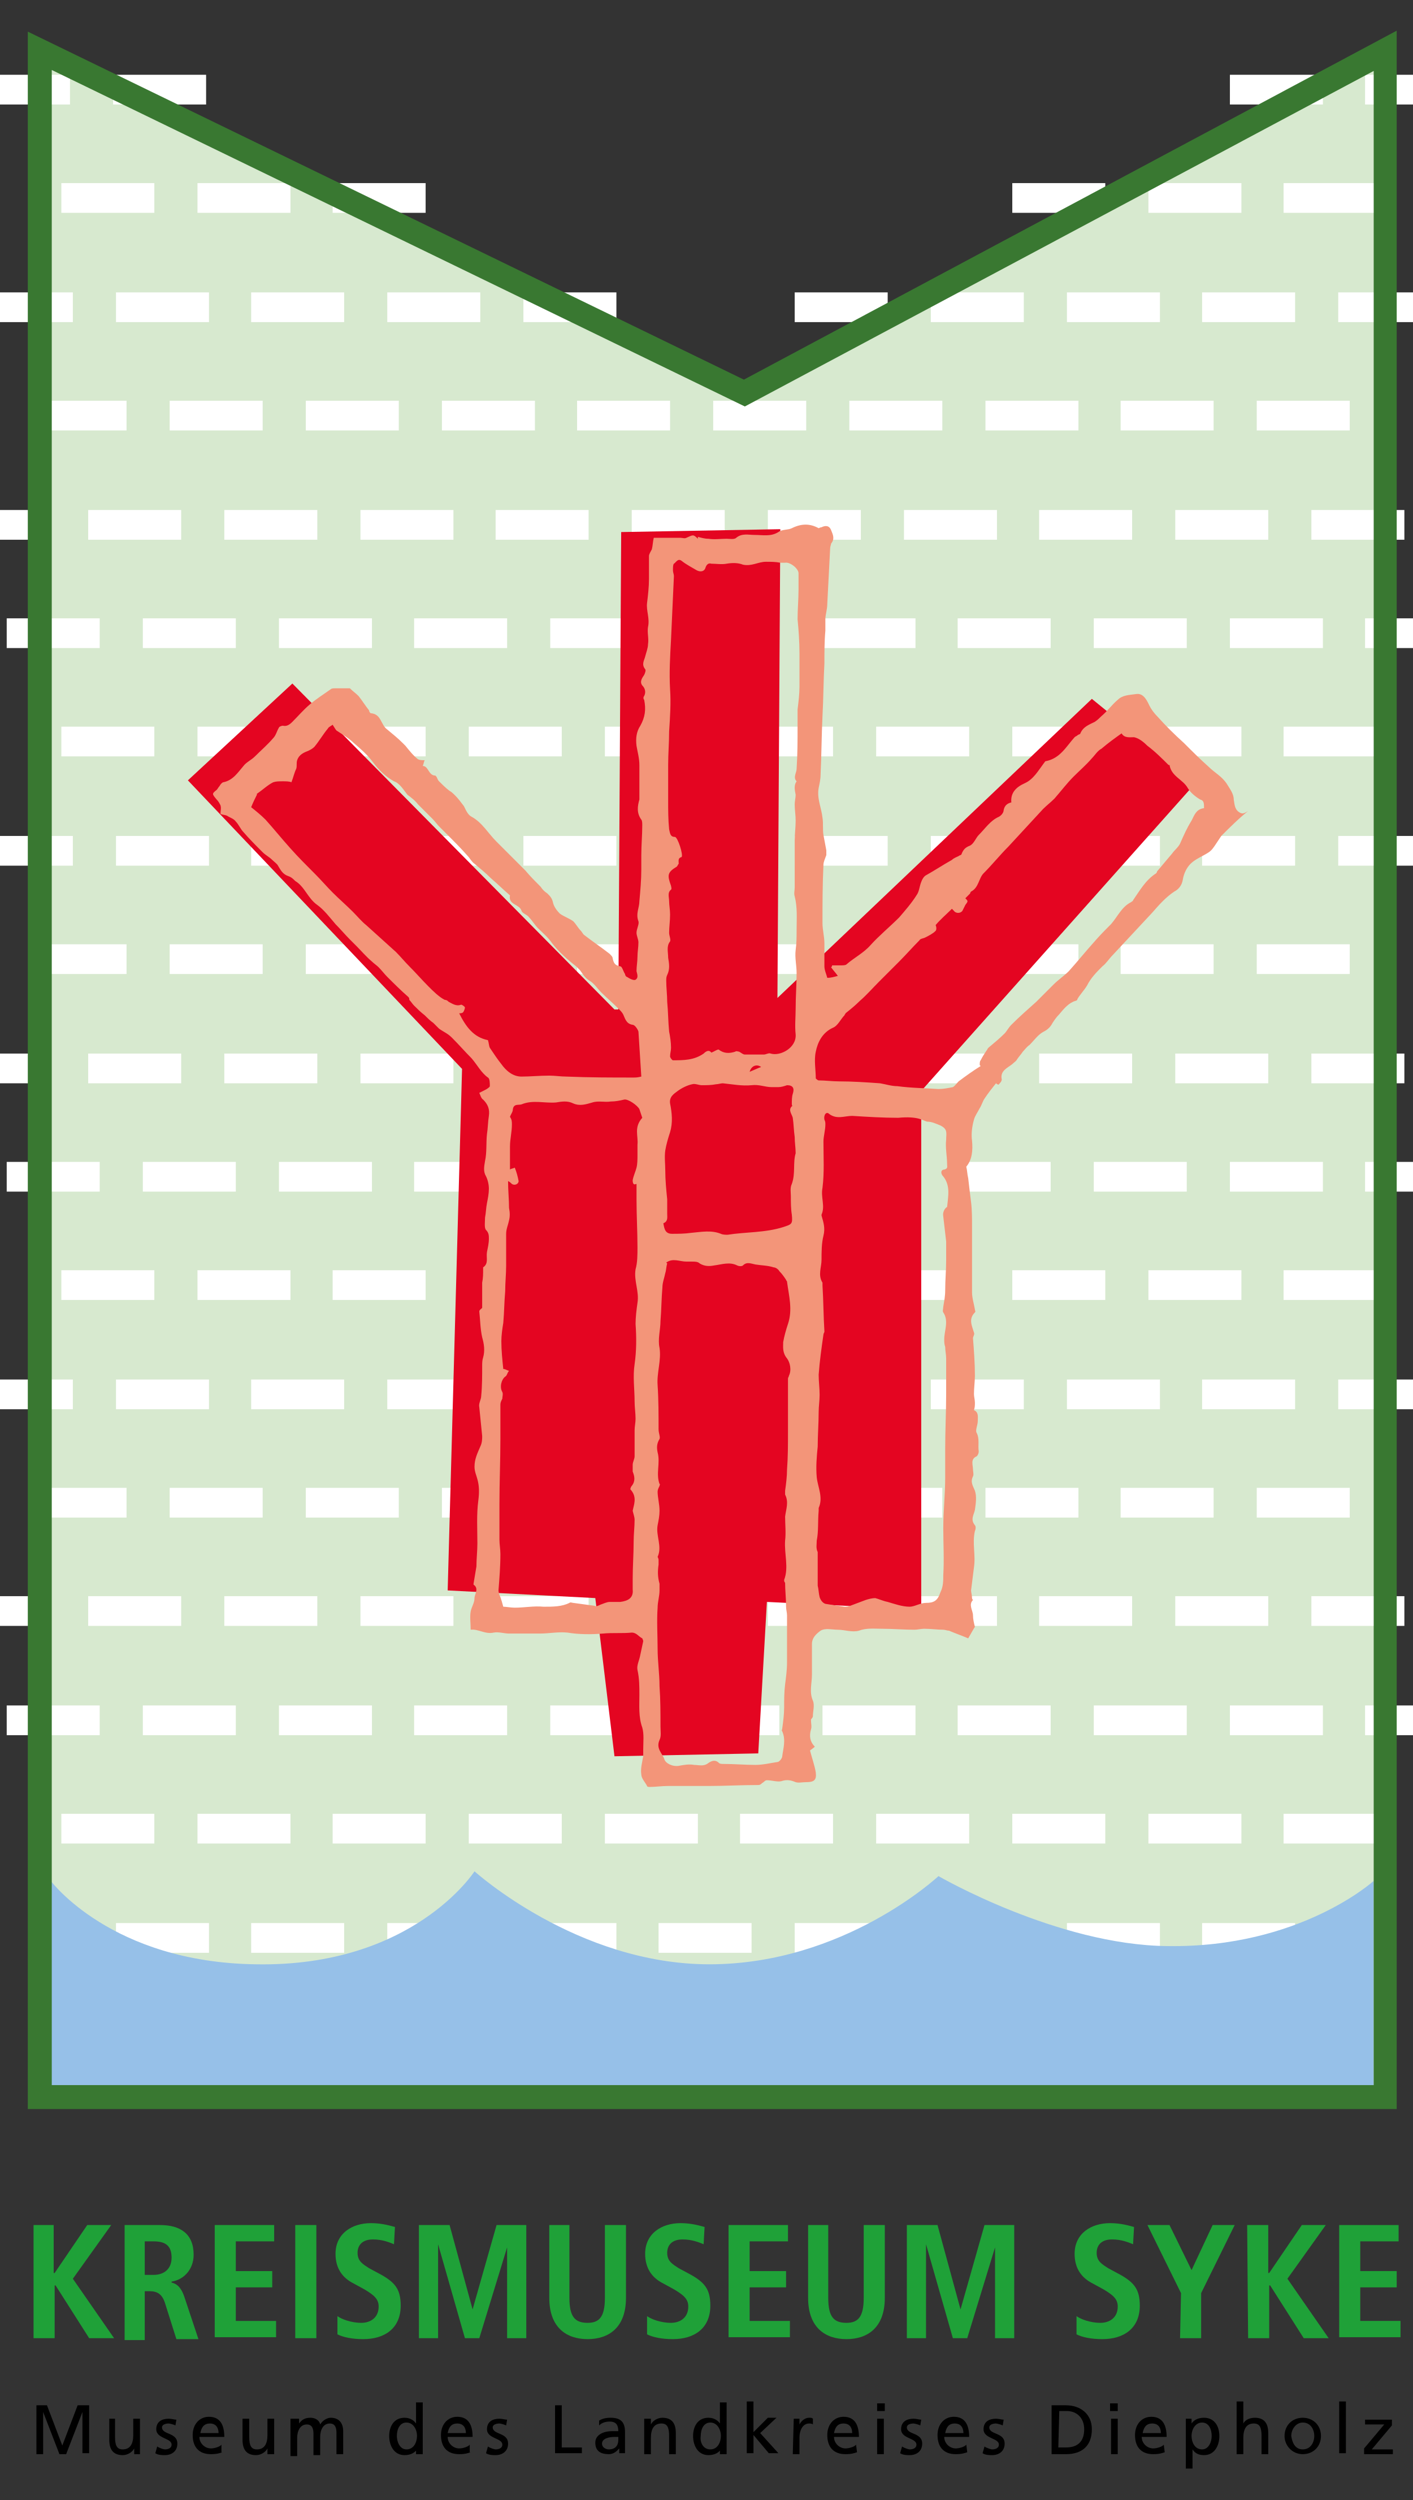 <?xml version="1.0" encoding="utf-8"?>
<!-- Generator: Adobe Illustrator 24.2.0, SVG Export Plug-In . SVG Version: 6.00 Build 0)  -->
<svg version="1.1" id="Ebene_1" xmlns="http://www.w3.org/2000/svg" xmlns:xlink="http://www.w3.org/1999/xlink" x="0px" y="0px"
	 viewBox="0 0 147.4 260.8" style="enable-background:new 0 0 147.4 260.8;" xml:space="preserve">
<rect x="0" y="0" width="147.4" height="260.8" fill="#333333" stroke="none"/>
<style type="text/css">
	.st0{fill:#D7E9CF;}
	.st1{fill:#FFFFFF;}
	.st2{fill:#E40521;}
	.st3{fill:#1FA138;}
	.st4{fill:#96C0E8;}
	.st5{fill:#397831;}
	.st6{fill:#F39579;}
</style>
<g>
	<polygon class="st0" points="144.3,218.5 144.3,5.1 77.5,40.8 4,5.1 4,218.5 	"/>
	<rect x="125.4" y="200.6" class="st1" width="9.7" height="3.1"/>
	<rect x="133.9" y="189.2" class="st1" width="9.7" height="3.1"/>
	<rect x="142.4" y="177.9" class="st1" width="9.7" height="3.1"/>
	<rect x="11.8" y="7.8" class="st1" width="9.7" height="3.1"/>
	<rect x="111.3" y="200.6" class="st1" width="9.7" height="3.1"/>
	<rect x="119.8" y="189.2" class="st1" width="9.7" height="3.1"/>
	<rect x="128.3" y="177.9" class="st1" width="9.7" height="3.1"/>
	<rect x="136.8" y="166.5" class="st1" width="9.7" height="3.1"/>
	<rect x="-2.4" y="7.8" class="st1" width="9.7" height="3.1"/>
	<rect x="105.6" y="189.2" class="st1" width="9.7" height="3.1"/>
	<rect x="114.1" y="177.9" class="st1" width="9.7" height="3.1"/>
	<rect x="122.6" y="166.5" class="st1" width="9.7" height="3.1"/>
	<rect x="131.1" y="155.2" class="st1" width="9.7" height="3.1"/>
	<rect x="139.6" y="143.9" class="st1" width="9.7" height="3.1"/>
	<rect x="82.9" y="200.6" class="st1" width="9.7" height="3.1"/>
	<rect x="91.4" y="189.2" class="st1" width="9.7" height="3.1"/>
	<rect x="99.9" y="177.9" class="st1" width="9.7" height="3.1"/>
	<rect x="108.4" y="166.5" class="st1" width="9.7" height="3.1"/>
	<rect x="116.9" y="155.2" class="st1" width="9.7" height="3.1"/>
	<rect x="125.4" y="143.9" class="st1" width="9.7" height="3.1"/>
	<rect x="133.9" y="132.5" class="st1" width="9.7" height="3.1"/>
	<rect x="142.4" y="121.2" class="st1" width="9.7" height="3.1"/>
	<rect x="68.7" y="200.6" class="st1" width="9.7" height="3.1"/>
	<rect x="77.2" y="189.2" class="st1" width="9.7" height="3.1"/>
	<rect x="85.8" y="177.9" class="st1" width="9.7" height="3.1"/>
	<rect x="94.3" y="166.5" class="st1" width="9.7" height="3.1"/>
	<rect x="102.8" y="155.2" class="st1" width="9.7" height="3.1"/>
	<rect x="111.3" y="143.9" class="st1" width="9.7" height="3.1"/>
	<rect x="119.8" y="132.5" class="st1" width="9.7" height="3.1"/>
	<rect x="128.3" y="121.2" class="st1" width="9.7" height="3.1"/>
	<rect x="136.8" y="109.9" class="st1" width="9.7" height="3.1"/>
	<rect x="54.6" y="200.6" class="st1" width="9.7" height="3.1"/>
	<rect x="63.1" y="189.2" class="st1" width="9.7" height="3.1"/>
	<rect x="71.6" y="177.9" class="st1" width="9.7" height="3.1"/>
	<rect x="80.1" y="166.5" class="st1" width="9.7" height="3.1"/>
	<rect x="88.6" y="155.2" class="st1" width="9.7" height="3.1"/>
	<rect x="97.1" y="143.9" class="st1" width="9.7" height="3.1"/>
	<rect x="105.6" y="132.5" class="st1" width="9.7" height="3.1"/>
	<rect x="114.1" y="121.2" class="st1" width="9.7" height="3.1"/>
	<rect x="122.6" y="109.9" class="st1" width="9.7" height="3.1"/>
	<rect x="131.1" y="98.5" class="st1" width="9.7" height="3.1"/>
	<rect x="139.6" y="87.2" class="st1" width="9.7" height="3.1"/>
	<rect x="40.4" y="200.6" class="st1" width="9.7" height="3.1"/>
	<rect x="48.9" y="189.2" class="st1" width="9.7" height="3.1"/>
	<rect x="57.4" y="177.9" class="st1" width="9.7" height="3.1"/>
	<rect x="65.9" y="166.5" class="st1" width="9.7" height="3.1"/>
	<rect x="74.4" y="155.2" class="st1" width="9.7" height="3.1"/>
	<rect x="82.9" y="143.9" class="st1" width="9.7" height="3.1"/>
	<rect x="91.4" y="132.5" class="st1" width="9.7" height="3.1"/>
	<rect x="99.9" y="121.2" class="st1" width="9.7" height="3.1"/>
	<rect x="108.4" y="109.9" class="st1" width="9.7" height="3.1"/>
	<rect x="116.9" y="98.5" class="st1" width="9.7" height="3.1"/>
	<rect x="125.4" y="87.2" class="st1" width="9.7" height="3.1"/>
	<rect x="133.9" y="75.8" class="st1" width="9.7" height="3.1"/>
	<rect x="142.4" y="64.5" class="st1" width="9.7" height="3.1"/>
	<rect x="26.2" y="200.6" class="st1" width="9.7" height="3.1"/>
	<rect x="34.7" y="189.2" class="st1" width="9.7" height="3.1"/>
	<rect x="43.2" y="177.9" class="st1" width="9.7" height="3.1"/>
	<rect x="51.7" y="166.5" class="st1" width="9.7" height="3.1"/>
	<rect x="60.2" y="155.2" class="st1" width="9.7" height="3.1"/>
	<rect x="68.7" y="143.9" class="st1" width="9.7" height="3.1"/>
	<rect x="77.2" y="132.5" class="st1" width="9.7" height="3.1"/>
	<rect x="85.8" y="121.2" class="st1" width="9.7" height="3.1"/>
	<rect x="94.3" y="109.9" class="st1" width="9.7" height="3.1"/>
	<rect x="102.8" y="98.5" class="st1" width="9.7" height="3.1"/>
	<rect x="111.3" y="87.2" class="st1" width="9.7" height="3.1"/>
	<rect x="119.8" y="75.8" class="st1" width="9.7" height="3.1"/>
	<rect x="128.3" y="64.5" class="st1" width="9.7" height="3.1"/>
	<rect x="136.8" y="53.2" class="st1" width="9.7" height="3.1"/>
	<rect x="12.1" y="200.6" class="st1" width="9.7" height="3.1"/>
	<rect x="20.6" y="189.2" class="st1" width="9.7" height="3.1"/>
	<rect x="29.1" y="177.9" class="st1" width="9.7" height="3.1"/>
	<rect x="37.6" y="166.5" class="st1" width="9.7" height="3.1"/>
	<rect x="46.1" y="155.2" class="st1" width="9.7" height="3.1"/>
	<rect x="54.6" y="143.9" class="st1" width="9.7" height="3.1"/>
	<rect x="63.1" y="132.5" class="st1" width="9.7" height="3.1"/>
	<rect x="71.6" y="121.2" class="st1" width="9.7" height="3.1"/>
	<rect x="80.1" y="109.9" class="st1" width="9.7" height="3.1"/>
	<rect x="88.6" y="98.5" class="st1" width="9.7" height="3.1"/>
	<rect x="97.1" y="87.2" class="st1" width="9.7" height="3.1"/>
	<rect x="105.6" y="75.8" class="st1" width="9.7" height="3.1"/>
	<rect x="114.1" y="64.5" class="st1" width="9.7" height="3.1"/>
	<rect x="122.6" y="53.2" class="st1" width="9.7" height="3.1"/>
	<rect x="131.1" y="41.8" class="st1" width="9.7" height="3.1"/>
	<rect x="139.6" y="30.5" class="st1" width="9.7" height="3.1"/>
	<rect x="6.4" y="189.2" class="st1" width="9.7" height="3.1"/>
	<rect x="14.9" y="177.9" class="st1" width="9.7" height="3.1"/>
	<rect x="23.4" y="166.5" class="st1" width="9.7" height="3.1"/>
	<rect x="31.9" y="155.2" class="st1" width="9.7" height="3.1"/>
	<rect x="40.4" y="143.9" class="st1" width="9.7" height="3.1"/>
	<rect x="48.9" y="132.5" class="st1" width="9.7" height="3.1"/>
	<rect x="57.4" y="121.2" class="st1" width="9.7" height="3.1"/>
	<rect x="65.9" y="109.9" class="st1" width="9.7" height="3.1"/>
	<rect x="74.4" y="98.5" class="st1" width="9.7" height="3.1"/>
	<rect x="82.9" y="87.2" class="st1" width="9.7" height="3.1"/>
	<rect x="91.4" y="75.8" class="st1" width="9.7" height="3.1"/>
	<rect x="99.9" y="64.5" class="st1" width="9.7" height="3.1"/>
	<rect x="108.4" y="53.2" class="st1" width="9.7" height="3.1"/>
	<rect x="116.9" y="41.8" class="st1" width="9.7" height="3.1"/>
	<rect x="125.4" y="30.5" class="st1" width="9.7" height="3.1"/>
	<rect x="133.9" y="19.1" class="st1" width="9.7" height="3.1"/>
	<rect x="142.4" y="7.8" class="st1" width="9.7" height="3.1"/>
	<rect x="0.7" y="177.9" class="st1" width="9.7" height="3.1"/>
	<rect x="9.2" y="166.5" class="st1" width="9.7" height="3.1"/>
	<rect x="17.7" y="155.2" class="st1" width="9.7" height="3.1"/>
	<rect x="26.2" y="143.9" class="st1" width="9.7" height="3.1"/>
	<rect x="34.7" y="132.5" class="st1" width="9.7" height="3.1"/>
	<rect x="43.2" y="121.2" class="st1" width="9.7" height="3.1"/>
	<rect x="51.7" y="109.9" class="st1" width="9.7" height="3.1"/>
	<rect x="60.2" y="98.5" class="st1" width="9.7" height="3.1"/>
	<rect x="68.7" y="87.2" class="st1" width="9.7" height="3.1"/>
	<rect x="77.2" y="75.8" class="st1" width="9.7" height="3.1"/>
	<rect x="85.8" y="64.5" class="st1" width="9.7" height="3.1"/>
	<rect x="94.3" y="53.2" class="st1" width="9.7" height="3.1"/>
	<rect x="102.8" y="41.8" class="st1" width="9.7" height="3.1"/>
	<rect x="111.3" y="30.5" class="st1" width="9.7" height="3.1"/>
	<rect x="119.8" y="19.1" class="st1" width="9.7" height="3.1"/>
	<rect x="128.3" y="7.8" class="st1" width="9.7" height="3.1"/>
	<rect x="-5" y="166.5" class="st1" width="9.7" height="3.1"/>
	<rect x="3.5" y="155.2" class="st1" width="9.7" height="3.1"/>
	<rect x="12.1" y="143.9" class="st1" width="9.7" height="3.1"/>
	<rect x="20.6" y="132.5" class="st1" width="9.7" height="3.1"/>
	<rect x="29.1" y="121.2" class="st1" width="9.7" height="3.1"/>
	<rect x="37.6" y="109.9" class="st1" width="9.7" height="3.1"/>
	<rect x="46.1" y="98.5" class="st1" width="9.7" height="3.1"/>
	<rect x="54.6" y="87.2" class="st1" width="9.7" height="3.1"/>
	<rect x="63.1" y="75.8" class="st1" width="9.7" height="3.1"/>
	<rect x="71.6" y="64.5" class="st1" width="9.7" height="3.1"/>
	<rect x="80.1" y="53.2" class="st1" width="9.7" height="3.1"/>
	<rect x="88.6" y="41.8" class="st1" width="9.7" height="3.1"/>
	<rect x="97.1" y="30.5" class="st1" width="9.7" height="3.1"/>
	<rect x="105.6" y="19.1" class="st1" width="9.7" height="3.1"/>
	<rect x="-2.1" y="143.9" class="st1" width="9.7" height="3.1"/>
	<rect x="6.4" y="132.5" class="st1" width="9.7" height="3.1"/>
	<rect x="14.9" y="121.2" class="st1" width="9.7" height="3.1"/>
	<rect x="23.4" y="109.9" class="st1" width="9.7" height="3.1"/>
	<rect x="31.9" y="98.5" class="st1" width="9.7" height="3.1"/>
	<rect x="40.4" y="87.2" class="st1" width="9.7" height="3.1"/>
	<rect x="48.9" y="75.8" class="st1" width="9.7" height="3.1"/>
	<rect x="57.4" y="64.5" class="st1" width="9.7" height="3.1"/>
	<rect x="65.9" y="53.2" class="st1" width="9.7" height="3.1"/>
	<rect x="74.4" y="41.8" class="st1" width="9.7" height="3.1"/>
	<rect x="82.9" y="30.5" class="st1" width="9.7" height="3.1"/>
	<rect x="0.7" y="121.2" class="st1" width="9.7" height="3.1"/>
	<rect x="9.2" y="109.9" class="st1" width="9.7" height="3.1"/>
	<rect x="17.7" y="98.5" class="st1" width="9.7" height="3.1"/>
	<rect x="26.2" y="87.2" class="st1" width="9.7" height="3.1"/>
	<rect x="34.7" y="75.8" class="st1" width="9.7" height="3.1"/>
	<rect x="43.2" y="64.5" class="st1" width="9.7" height="3.1"/>
	<rect x="51.7" y="53.2" class="st1" width="9.7" height="3.1"/>
	<rect x="60.2" y="41.8" class="st1" width="9.7" height="3.1"/>
	<rect x="-5" y="109.9" class="st1" width="9.7" height="3.1"/>
	<rect x="3.5" y="98.5" class="st1" width="9.7" height="3.1"/>
	<rect x="12.1" y="87.2" class="st1" width="9.7" height="3.1"/>
	<rect x="20.6" y="75.8" class="st1" width="9.7" height="3.1"/>
	<rect x="29.1" y="64.5" class="st1" width="9.7" height="3.1"/>
	<rect x="37.6" y="53.2" class="st1" width="9.7" height="3.1"/>
	<rect x="46.1" y="41.8" class="st1" width="9.7" height="3.1"/>
	<rect x="54.6" y="30.5" class="st1" width="9.7" height="3.1"/>
	<rect x="-2.1" y="87.2" class="st1" width="9.7" height="3.1"/>
	<rect x="6.4" y="75.8" class="st1" width="9.7" height="3.1"/>
	<rect x="14.9" y="64.5" class="st1" width="9.7" height="3.1"/>
	<rect x="23.4" y="53.2" class="st1" width="9.7" height="3.1"/>
	<rect x="31.9" y="41.8" class="st1" width="9.7" height="3.1"/>
	<rect x="40.4" y="30.5" class="st1" width="9.7" height="3.1"/>
	<rect x="0.7" y="64.5" class="st1" width="9.7" height="3.1"/>
	<rect x="9.2" y="53.2" class="st1" width="9.7" height="3.1"/>
	<rect x="17.7" y="41.8" class="st1" width="9.7" height="3.1"/>
	<rect x="26.2" y="30.5" class="st1" width="9.7" height="3.1"/>
	<rect x="34.7" y="19.1" class="st1" width="9.7" height="3.1"/>
	<rect x="-5" y="53.2" class="st1" width="9.7" height="3.1"/>
	<rect x="3.5" y="41.8" class="st1" width="9.7" height="3.1"/>
	<rect x="12.1" y="30.5" class="st1" width="9.7" height="3.1"/>
	<rect x="20.6" y="19.1" class="st1" width="9.7" height="3.1"/>
	<rect x="-2.1" y="30.5" class="st1" width="9.7" height="3.1"/>
	<rect x="6.4" y="19.1" class="st1" width="9.7" height="3.1"/>
	<polyline class="st2" points="64.1,105.3 30.5,71.3 19.6,81.4 48.2,111.5 46.7,165.9 62.1,166.7 64.1,183.2 79.1,182.9 80,167.1 
		96.1,167.9 96.1,113.8 124.7,81.7 113.9,72.9 81.1,104.1 81.4,55.2 64.8,55.5 64.5,105.3 	"/>
	<g>
		<g>
			<path class="st3" d="M3.4,232.1h2.2v5h0.1l3.4-5h2.5l-4,5.6l4.3,6.2H9.3l-3.5-5.5H5.7v5.5H3.5v-11.8H3.4z"/>
			<path class="st3" d="M13,232.1h3.7c2.1,0,3.5,0.9,3.5,3.1c0,1.5-1,2.6-2.3,2.8v0.1c0.4,0.1,0.9,0.3,1.3,1.4l1.5,4.5h-2.3
				l-1.2-3.8c-0.3-0.9-0.8-1.2-1.6-1.2h-0.5v5.1H13V232.1z M16,237.3c1.1,0,1.9-0.6,1.9-1.8c0-1.3-0.7-1.7-1.9-1.7h-0.9v3.5H16z"/>
			<path class="st3" d="M22.4,232.1h6.2v1.7h-4v3.1h3.8v1.7h-3.8v3.5h4.2v1.7h-6.4C22.4,243.8,22.4,232.1,22.4,232.1z"/>
			<path class="st3" d="M30.8,232.1H33v11.8h-2.2V232.1z"/>
			<path class="st3" d="M35.2,241.6c0.4,0.3,1.4,0.7,2.5,0.7c0.9,0,1.8-0.5,1.8-1.7c0-0.8-0.5-1.2-1.5-1.8l-1.1-0.6
				c-1.2-0.6-1.9-1.6-1.9-3.1c0-2.1,1.7-3.2,3.7-3.2c1.2,0,2.1,0.3,2.5,0.4l-0.1,1.8c-0.5-0.2-1.2-0.5-2.2-0.5
				c-1.1,0-1.6,0.6-1.6,1.4c0,0.9,0.6,1.2,1.2,1.6l1.3,0.7c1.4,0.8,2,1.5,2,3.2c0,2.4-1.7,3.5-3.9,3.5c-1.2,0-2.1-0.2-2.7-0.5
				L35.2,241.6z"/>
			<path class="st3" d="M53,234.1L53,234.1l-3,9.8h-1.5l-2.8-9.8l0,0v9.8h-2v-11.8h3.2l2.4,8.8l0,0l2.5-8.8h3.1v11.8h-2v-9.8H53z"/>
			<path class="st3" d="M59.4,232.1v7.6c0,2,0.6,2.6,1.9,2.6c1.2,0,1.8-0.6,1.8-2.6v-7.6h2.2v7.6c0,3.1-1.8,4.3-4,4.3s-4-1.2-4-4.3
				v-7.6H59.4z"/>
			<path class="st3" d="M67.5,241.6c0.4,0.3,1.4,0.7,2.5,0.7c0.9,0,1.8-0.5,1.8-1.7c0-0.8-0.5-1.2-1.5-1.8l-1.1-0.6
				c-1.2-0.6-1.9-1.6-1.9-3.1c0-2.1,1.7-3.2,3.7-3.2c1.2,0,2.1,0.3,2.5,0.4l-0.1,1.8c-0.5-0.2-1.2-0.5-2.2-0.5
				c-1.1,0-1.6,0.6-1.6,1.4c0,0.9,0.6,1.2,1.2,1.6l1.3,0.7c1.4,0.8,2,1.5,2,3.2c0,2.4-1.7,3.5-3.9,3.5c-1.2,0-2.1-0.2-2.7-0.5V241.6
				z"/>
			<path class="st3" d="M76,232.1h6.2v1.7h-4v3.1H82v1.7h-3.8v3.5h4.2v1.7H76V232.1z"/>
			<path class="st3" d="M86.4,232.1v7.6c0,2,0.6,2.6,1.9,2.6c1.2,0,1.8-0.6,1.8-2.6v-7.6h2.2v7.6c0,3.1-1.8,4.3-4,4.3s-4-1.2-4-4.3
				v-7.6H86.4z"/>
			<path class="st3" d="M103.9,234.1L103.9,234.1l-3,9.8h-1.5l-2.8-9.8l0,0v9.8h-2v-11.8h3.2l2.4,8.8l0,0l2.5-8.8h3.1v11.8h-2v-9.8
				H103.9z"/>
		</g>
		<g>
			<path class="st3" d="M112.3,241.6c0.4,0.3,1.4,0.7,2.5,0.7c0.9,0,1.8-0.5,1.8-1.7c0-0.8-0.5-1.2-1.5-1.8l-1.1-0.6
				c-1.2-0.6-1.9-1.6-1.9-3.1c0-2.1,1.7-3.2,3.7-3.2c1.2,0,2.1,0.3,2.5,0.4l-0.1,1.8c-0.5-0.2-1.2-0.5-2.2-0.5
				c-1.1,0-1.6,0.6-1.6,1.4c0,0.9,0.6,1.2,1.2,1.6l1.3,0.7c1.4,0.8,2,1.5,2,3.2c0,2.4-1.7,3.5-3.9,3.5c-1.2,0-2.1-0.2-2.7-0.5V241.6
				z"/>
			<path class="st3" d="M123.2,239.2l-3.5-7.1h2.3l2.3,4.7l2.2-4.7h2.3l-3.5,7.1v4.7h-2.2L123.2,239.2L123.2,239.2z"/>
			<path class="st3" d="M130.1,232.1h2.2v5h0.1l3.4-5h2.5l-4,5.6l4.3,6.2H136l-3.5-5.5h-0.1v5.5h-2.2L130.1,232.1L130.1,232.1z"/>
			<path class="st3" d="M139.7,232.1h6.2v1.7h-4v3.1h3.8v1.7h-3.8v3.5h4.2v1.7h-6.4V232.1z"/>
		</g>
		<g>
			<path d="M3.7,250.9h1.2l1.6,4.2l1.6-4.2h1.2v5H8.6v-4.3l0,0L6.9,256H6.2l-1.7-4.4l0,0v4.4H3.8v-5.1H3.7z"/>
			<path d="M14.6,256H14v-0.6l0,0c-0.2,0.4-0.7,0.7-1.2,0.7c-1,0-1.4-0.6-1.4-1.6v-2.2H12v1.9c0,0.9,0.2,1.3,0.8,1.3
				c0.8,0,1.1-0.6,1.1-1.5v-1.7h0.7V256z"/>
			<path d="M16.4,255.2c0.3,0.2,0.7,0.3,0.8,0.3c0.3,0,0.7-0.1,0.7-0.5c0-0.7-1.6-0.6-1.6-1.6c0-0.8,0.6-1.1,1.3-1.1
				c0.3,0,0.6,0.1,0.8,0.1l-0.1,0.6c-0.2-0.1-0.6-0.2-0.7-0.2c-0.3,0-0.7,0.1-0.7,0.4c0,0.8,1.6,0.5,1.6,1.7c0,0.8-0.6,1.2-1.3,1.2
				c-0.3,0-0.7,0-1-0.2L16.4,255.2z"/>
			<path d="M23.2,255.8c-0.3,0.1-0.6,0.2-1.2,0.2c-1.3,0-1.9-0.8-1.9-2c0-1.1,0.7-1.9,1.7-1.9c1.2,0,1.6,0.9,1.6,2.1h-2.6
				c0,0.7,0.6,1.2,1.2,1.2c0.4,0,1-0.2,1.1-0.4v0.8H23.2z M22.8,253.8c0-0.6-0.3-1-0.9-1c-0.7,0-0.9,0.5-1,1H22.8z"/>
			<path d="M28.6,256h-0.7v-0.6l0,0c-0.2,0.4-0.7,0.7-1.2,0.7c-1,0-1.4-0.6-1.4-1.6v-2.2H26v1.9c0,0.9,0.2,1.3,0.8,1.3
				c0.8,0,1.1-0.6,1.1-1.5v-1.7h0.7V256z"/>
			<path d="M30.6,252.3h0.6v0.5l0,0c0.3-0.4,0.6-0.6,1.2-0.6c0.4,0,0.9,0.2,1,0.7c0.3-0.5,0.8-0.7,1.1-0.7c0.9,0,1.3,0.6,1.3,1.4
				v2.4h-0.7v-2.2c0-0.5-0.1-1-0.7-1c-0.7,0-1,0.7-1,1.4v1.9h-0.7v-2.2c0-0.5-0.1-1-0.7-1c-0.7,0-1,0.7-1,1.4v1.9h-0.7v-3.9H30.6z"
				/>
			<path d="M43.5,255.5L43.5,255.5c-0.2,0.3-0.6,0.6-1.3,0.6c-1.1,0-1.6-1-1.6-2s0.5-1.9,1.6-1.9c0.6,0,1,0.3,1.2,0.6l0,0v-2.2h0.7
				v5.4h-0.7v-0.5H43.5z M42.4,255.5c0.8,0,1.1-0.8,1.1-1.4c0-0.7-0.4-1.4-1.1-1.4s-1,0.7-1,1.4C41.4,254.7,41.7,255.5,42.4,255.5z"
				/>
			<path d="M49.1,255.8c-0.3,0.1-0.6,0.2-1.2,0.2c-1.3,0-1.9-0.8-1.9-2c0-1.1,0.7-1.9,1.7-1.9c1.2,0,1.6,0.9,1.6,2.1h-2.6
				c0,0.7,0.6,1.2,1.2,1.2c0.4,0,1-0.2,1.1-0.4v0.8H49.1z M48.6,253.8c0-0.6-0.3-1-0.9-1c-0.7,0-0.9,0.5-1,1H48.6z"/>
			<path d="M50.9,255.2c0.3,0.2,0.7,0.3,0.8,0.3c0.3,0,0.7-0.1,0.7-0.5c0-0.7-1.6-0.6-1.6-1.6c0-0.8,0.6-1.1,1.3-1.1
				c0.3,0,0.6,0.1,0.8,0.1l-0.1,0.6c-0.2-0.1-0.6-0.2-0.7-0.2c-0.3,0-0.7,0.1-0.7,0.4c0,0.8,1.6,0.5,1.6,1.7c0,0.8-0.6,1.2-1.3,1.2
				c-0.3,0-0.7,0-1-0.2L50.9,255.2z"/>
			<path d="M57.9,250.9h0.7v4.4h2.1v0.6h-2.8C57.9,255.9,57.9,250.9,57.9,250.9z"/>
			<path d="M62.5,252.5c0.3-0.2,0.7-0.3,1.2-0.3c1.1,0,1.5,0.5,1.5,1.5v1.5c0,0.4,0,0.6,0,0.7h-0.6v-0.5l0,0
				c-0.2,0.2-0.5,0.6-1.1,0.6c-0.8,0-1.4-0.3-1.4-1.2c0-0.9,1-1.2,1.7-1.2c0.3,0,0.5,0,0.7,0c0-0.6-0.2-1-0.9-1
				c-0.4,0-0.8,0.1-1.1,0.4L62.5,252.5z M64.5,254.2c-0.1,0-0.3,0-0.4,0c-0.4,0-1.3,0.1-1.3,0.7c0,0.4,0.4,0.6,0.7,0.6
				c0.7,0,1-0.4,1-1V254.2z"/>
			<path d="M67.2,252.3h0.7v0.6l0,0c0.2-0.4,0.7-0.7,1.2-0.7c1,0,1.4,0.6,1.4,1.6v2.2h-0.7v-1.9c0-0.9-0.2-1.3-0.8-1.3
				c-0.8,0-1.1,0.6-1.1,1.5v1.7h-0.7L67.2,252.3L67.2,252.3z"/>
			<path d="M75.2,255.5L75.2,255.5c-0.2,0.3-0.6,0.6-1.3,0.6c-1.1,0-1.6-1-1.6-2s0.5-1.9,1.6-1.9c0.6,0,1,0.3,1.2,0.6l0,0v-2.2h0.7
				v5.4h-0.7v-0.5H75.2z M74.1,255.5c0.8,0,1.1-0.8,1.1-1.4c0-0.7-0.4-1.4-1.1-1.4c-0.7,0-1,0.7-1,1.4
				C73,254.7,73.3,255.5,74.1,255.5z"/>
			<path d="M77.9,250.5h0.7v3.2l1.5-1.5H81l-1.7,1.6l1.9,2.1h-1l-1.6-1.9v1.9h-0.7L77.9,250.5L77.9,250.5z"/>
			<path d="M82.8,252.3h0.6v0.6l0,0c0.2-0.4,0.6-0.7,1-0.7c0.2,0,0.3,0,0.4,0.1v0.6c-0.1-0.1-0.3-0.1-0.4-0.1c-0.6,0-1,0.6-1,1.5
				v1.7h-0.7L82.8,252.3L82.8,252.3z"/>
			<path d="M89.4,255.8c-0.3,0.1-0.6,0.2-1.2,0.2c-1.3,0-1.9-0.8-1.9-2c0-1.1,0.7-1.9,1.7-1.9c1.2,0,1.6,0.9,1.6,2.1H87
				c0,0.7,0.6,1.2,1.2,1.2c0.4,0,1-0.2,1.1-0.4L89.4,255.8L89.4,255.8z M88.9,253.8c0-0.6-0.3-1-0.9-1c-0.7,0-0.9,0.5-1,1H88.9z"/>
			<path d="M92.3,251.5h-0.8v-0.8h0.8V251.5z M91.5,252.3h0.7v3.7h-0.7V252.3z"/>
			<path d="M94.1,255.2c0.3,0.2,0.7,0.3,0.8,0.3c0.3,0,0.7-0.1,0.7-0.5c0-0.7-1.6-0.6-1.6-1.6c0-0.8,0.6-1.1,1.3-1.1
				c0.3,0,0.6,0.1,0.8,0.1L96,253c-0.2-0.1-0.6-0.2-0.7-0.2c-0.3,0-0.7,0.1-0.7,0.4c0,0.8,1.6,0.5,1.6,1.7c0,0.8-0.6,1.2-1.3,1.2
				c-0.3,0-0.7,0-1-0.2L94.1,255.2z"/>
			<path d="M100.9,255.8c-0.3,0.1-0.6,0.2-1.2,0.2c-1.3,0-1.9-0.8-1.9-2c0-1.1,0.7-1.9,1.7-1.9c1.2,0,1.6,0.9,1.6,2.1h-2.6
				c0,0.7,0.6,1.2,1.2,1.2c0.4,0,1-0.2,1.1-0.4L100.9,255.8L100.9,255.8z M100.5,253.8c0-0.6-0.3-1-0.9-1c-0.7,0-0.9,0.5-1,1H100.5z
				"/>
			<path d="M102.7,255.2c0.3,0.2,0.7,0.3,0.8,0.3c0.3,0,0.7-0.1,0.7-0.5c0-0.7-1.6-0.6-1.6-1.6c0-0.8,0.6-1.1,1.3-1.1
				c0.3,0,0.6,0.1,0.8,0.1l-0.1,0.6c-0.2-0.1-0.6-0.2-0.7-0.2c-0.3,0-0.7,0.1-0.7,0.4c0,0.8,1.6,0.5,1.6,1.7c0,0.8-0.6,1.2-1.3,1.2
				c-0.3,0-0.7,0-1-0.2L102.7,255.2z"/>
			<path d="M109.7,250.9h1.5c1.5,0,2.7,0.9,2.7,2.5c0,1.7-1,2.6-2.7,2.6h-1.5V250.9z M110.4,255.3h0.8c1.2,0,1.9-0.6,1.9-1.9
				c0-1.2-0.8-1.9-1.8-1.9h-0.8L110.4,255.3L110.4,255.3z"/>
			<path d="M116.6,251.5h-0.8v-0.8h0.8V251.5z M115.9,252.3h0.7v3.7h-0.7V252.3z"/>
			<path d="M121.5,255.8c-0.3,0.1-0.6,0.2-1.2,0.2c-1.3,0-1.9-0.8-1.9-2c0-1.1,0.7-1.9,1.7-1.9c1.2,0,1.6,0.9,1.6,2.1h-2.6
				c0,0.7,0.6,1.2,1.2,1.2c0.4,0,1-0.2,1.1-0.4L121.5,255.8L121.5,255.8z M121.1,253.8c0-0.6-0.3-1-0.9-1c-0.7,0-0.9,0.5-1,1H121.1z
				"/>
			<path d="M123.6,252.3h0.7v0.5l0,0c0.2-0.3,0.6-0.6,1.3-0.6c1.1,0,1.6,0.9,1.6,1.9s-0.5,2-1.6,2c-0.7,0-1-0.3-1.2-0.6l0,0v2h-0.7
				v-5.2H123.6z M125.4,252.7c-0.7,0-1.1,0.7-1.1,1.4c0,0.6,0.3,1.4,1.1,1.4c0.7,0,1-0.8,1-1.4C126.4,253.4,126.1,252.7,125.4,252.7
				z"/>
			<path d="M129,250.5h0.7v2.3l0,0c0.2-0.4,0.7-0.6,1.2-0.6c1,0,1.4,0.6,1.4,1.6v2.2h-0.7v-1.9c0-0.9-0.2-1.3-0.8-1.3
				c-0.8,0-1.1,0.6-1.1,1.5v1.7H129V250.5z"/>
			<path d="M135.9,252.2c1.1,0,1.9,0.8,1.9,1.9s-0.8,1.9-1.9,1.9c-1.1,0-1.9-0.9-1.9-1.9C134,253,134.8,252.2,135.9,252.2z
				 M135.9,255.5c0.8,0,1.2-0.7,1.2-1.4c0-0.7-0.4-1.4-1.2-1.4c-0.7,0-1.2,0.7-1.2,1.4C134.8,254.8,135.1,255.5,135.9,255.5z"/>
			<path d="M139.7,250.5h0.7v5.4h-0.7V250.5z"/>
			<path d="M142.3,255.4l2.1-2.5h-2v-0.5h2.8v0.6l-2.1,2.5h2.2v0.5h-3V255.4z"/>
		</g>
	</g>
	<path class="st4" d="M143.3,217.5v-21.3c0,0-7.7,7-21.5,6.8c-11.5-0.1-23.9-7.3-23.9-7.3s-9.8,9.2-23.9,9.2
		c-13.8,0-24.5-9.7-24.5-9.7s-6.4,10-22.8,9.7c-15.1-0.2-21.4-8.7-21.4-8.7v21.3H143.3z"/>
	<path class="st5" d="M145.7,220H2.9V3.3l74.7,36.3l68.1-36.4L145.7,220L145.7,220z M5.4,217.5h137.9V7.4l-65.6,35L5.4,7.3V217.5z"
		/>
</g>
<path class="st6" d="M129.4,84.8c-0.6-0.3-0.6-0.8-0.7-1.4c0-0.6-0.4-1.1-0.7-1.6c-0.5-0.8-1.3-1.2-1.9-1.8
	c-0.9-0.8-1.7-1.6-2.6-2.5c-1-0.9-1.9-1.8-2.8-2.8c-0.3-0.3-0.6-0.7-0.8-1.1c-0.4-0.9-0.8-1.3-1.4-1.2c-0.7,0.1-1.4,0.1-1.9,0.6
	c-0.6,0.5-1.1,1.2-1.7,1.7c-0.2,0.2-0.4,0.4-0.7,0.6c-0.6,0.3-1.2,0.5-1.5,1.2c0,0.1-0.2,0.1-0.3,0.2s-0.2,0.1-0.3,0.2
	c-0.9,1-1.5,2.2-3,2.5c-0.1,0-0.1,0.1-0.2,0.2c-0.6,0.8-1.1,1.7-2,2.1s-1.5,1-1.4,2c-0.4,0.1-0.7,0.3-0.8,0.8c0,0.3-0.3,0.6-0.5,0.7
	c-0.9,0.4-1.4,1.2-2.1,1.9c-0.3,0.3-0.5,0.9-0.9,1.1c-0.5,0.2-0.7,0.4-0.9,0.9c0,0.1-0.2,0.1-0.3,0.2c-0.2,0.1-0.5,0.2-0.7,0.4
	c-0.9,0.5-1.8,1.1-2.7,1.6c-0.2,0.1-0.4,0.4-0.5,0.7c-0.2,0.5-0.2,1-0.5,1.4c-0.5,0.8-1.2,1.6-1.8,2.3c-1,1-2.1,1.9-3,2.9
	c-0.7,0.8-1.7,1.3-2.5,2c-0.1,0.1-0.4,0.1-0.6,0.1c-0.3,0-0.6,0-0.9,0c0,0.1,0,0.1-0.1,0.2c0.2,0.3,0.5,0.6,0.7,0.9
	c-0.4,0.1-0.7,0.2-1.1,0.2c-0.1-0.4-0.3-0.8-0.3-1.2c0-0.8,0-1.6,0-2.4c0-0.7-0.2-1.4-0.2-2.1c0-2,0-4,0.1-6.1c0-0.3,0.2-0.7,0.3-1
	c0-0.1,0-0.3,0-0.5c-0.1-0.5-0.2-1.1-0.3-1.6c-0.1-0.6,0-1.2-0.1-1.8c-0.1-1-0.6-2-0.4-3.1c0.1-0.5,0.2-0.9,0.2-1.4
	c0.1-2,0.1-4,0.2-6.1c0.1-1.8,0.1-3.7,0.2-5.5c0-1.1,0-2.3,0.1-3.4c0-0.4,0-0.8,0-1.2c0-0.5,0.2-1,0.2-1.6c0.1-1.9,0.2-3.9,0.3-5.8
	c0-0.2,0.1-0.4,0.1-0.5c0.4-0.5,0.2-0.9,0-1.4s-0.6-0.5-1-0.3c-0.1,0-0.3,0.1-0.3,0.1c-0.9-0.5-1.8-0.5-2.8,0
	c-0.4,0.2-1,0.1-1.4,0.4c-0.8,0.5-1.6,0.3-2.5,0.3c-0.6,0-1.3-0.2-1.9,0.3c-0.2,0.2-0.7,0.1-1,0.1c-0.6,0-1.3,0.1-1.9,0
	c-0.4,0-0.7-0.1-1.1-0.2c0,0.1,0,0.1,0,0.2c-0.5-0.5-0.5-0.4-1.2-0.1c-0.2,0.1-0.4,0-0.6,0c-0.9,0-1.9,0-2.8,0
	c-0.1,0.4-0.1,0.8-0.2,1.2c-0.1,0.2-0.3,0.5-0.3,0.7c0,0.8,0,1.6,0,2.4s-0.1,1.7-0.2,2.5c-0.1,0.8,0.3,1.6,0.1,2.5
	c-0.1,0.6,0.1,1.2,0,1.8c0,0.4-0.2,0.9-0.3,1.3s-0.4,0.8,0,1.3c0.1,0.1,0,0.4-0.1,0.6c-0.2,0.3-0.5,0.7-0.2,1.1
	c0.3,0.3,0.4,0.7,0.2,1.1c-0.1,0.1-0.1,0.3,0,0.4c0.2,1,0.1,1.8-0.4,2.7c-0.4,0.6-0.5,1.3-0.4,2.1c0.1,0.6,0.3,1.3,0.3,2
	c0,1,0,2.1,0,3.1c0,0.2,0,0.3,0,0.5c-0.2,0.7-0.3,1.4,0.2,2.1c0.1,0.1,0.1,0.4,0.1,0.6c0,1-0.1,2.1-0.1,3.1c0,0.5,0,1,0,1.5
	c0,1.1-0.1,2.2-0.2,3.3c0,0.7-0.4,1.3-0.1,2.1c0.1,0.3-0.2,0.8-0.2,1.2c0,0.3,0.2,0.7,0.2,1c0,0.5-0.1,1-0.1,1.5s-0.1,1-0.1,1.5
	c0.1,0.4,0.2,0.7-0.1,0.9c-0.2,0.1-0.6-0.1-0.9-0.3c-0.1,0-0.2-0.2-0.2-0.3c-0.2-0.3-0.3-0.8-0.5-0.8c-0.6-0.1-0.7-0.4-0.8-0.9
	c0-0.1-0.2-0.3-0.3-0.4c-0.9-0.7-1.8-1.3-2.7-2c-0.1-0.1-0.2-0.3-0.3-0.4c-0.3-0.3-0.5-0.7-0.8-1c-0.4-0.3-1-0.5-1.4-0.8
	c-0.3-0.3-0.6-0.7-0.7-1.1c-0.1-0.5-0.3-0.7-0.6-1c-0.3-0.2-0.5-0.4-0.7-0.7c-0.5-0.5-1.1-1.1-1.6-1.7c-1-1-2-2-3-3
	c-0.9-0.9-1.5-2-2.6-2.6c-0.4-0.2-0.6-0.7-0.8-1.1c-0.3-0.4-0.6-0.8-0.9-1.1c-0.2-0.2-0.4-0.4-0.6-0.5c-0.4-0.3-0.8-0.7-1.1-1
	c-0.2-0.2-0.2-0.5-0.4-0.6c-0.7,0-0.7-1-1.3-1c0.1-0.2,0.1-0.4,0.2-0.6c-0.3,0-0.5,0-0.7-0.1c-0.5-0.4-0.9-0.9-1.3-1.4
	c-0.1-0.1-0.2-0.2-0.3-0.3c-0.5-0.5-1-0.9-1.6-1.4c-0.7-0.5-0.6-1.6-1.7-1.7c-0.1,0-0.2-0.2-0.2-0.3c-0.4-0.5-0.7-1-1.1-1.5
	c-0.3-0.3-0.6-0.5-0.9-0.8c-0.5,0-1,0-1.5,0c-0.2,0-0.4,0-0.5,0.1c-0.7,0.5-1.5,1-2.2,1.6c-0.6,0.5-1.2,1.2-1.8,1.8
	c-0.3,0.3-0.6,0.5-1,0.4c-0.1,0-0.4,0.1-0.4,0.2c-0.2,0.3-0.3,0.8-0.6,1.1c-0.6,0.7-1.3,1.3-1.9,1.9c-0.4,0.4-0.9,0.6-1.2,1
	c-0.6,0.7-1.1,1.5-2.1,1.7c-0.1,0-0.3,0.2-0.4,0.4c-0.1,0.1-0.2,0.3-0.3,0.4c-0.5,0.4-0.5,0.4,0,1c0.2,0.2,0.3,0.4,0.4,0.6
	c0.1,0.3,0,0.6,0,0.9c0.2,0.1,0.5,0.1,0.7,0.2c0.3,0.2,0.7,0.3,0.9,0.6c0.3,0.3,0.5,0.8,0.8,1.1c0.6,0.7,1.3,1.4,2,2.1
	c0.3,0.3,0.7,0.5,1,0.8c0.2,0.2,0.5,0.4,0.6,0.6c0.3,0.5,0.5,0.9,1.1,1.1c0.3,0.1,0.5,0.3,0.7,0.5c1,0.6,1.3,1.8,2.3,2.5
	c0.7,0.5,1.3,1.3,1.9,2c0.5,0.5,1,1.1,1.5,1.6c0.2,0.2,0.5,0.5,0.7,0.7c0.5,0.5,1,1.1,1.6,1.6c0.2,0.2,0.5,0.4,0.7,0.6
	c0.3,0.3,0.6,0.7,0.9,1c0.7,0.7,1.4,1.4,2.2,2.1c0.1,0.1,0.1,0.2,0.1,0.3c0.2,0.2,0.3,0.4,0.5,0.6c0.3,0.3,0.7,0.7,1.1,1
	c0.3,0.3,0.6,0.6,0.9,0.8c0.2,0.2,0.4,0.4,0.6,0.6c0.4,0.3,0.9,0.5,1.3,0.9l0.1,0.1c0.7,0.7,1.3,1.4,2,2.1c0.6,0.7,1,1.5,1.7,2
	c0.2,0.1,0.2,0.6,0.2,0.9c0,0.1-0.3,0.3-0.5,0.4s-0.4,0.2-0.6,0.3c0.1,0.2,0.2,0.6,0.4,0.7c0.5,0.5,0.7,1,0.6,1.7
	c-0.1,0.6-0.1,1.3-0.2,1.9c-0.1,0.9,0,1.9-0.2,2.8c-0.1,0.6-0.2,1.1,0.1,1.6c0.2,0.4,0.3,0.9,0.3,1.3c0,0.5-0.1,1-0.2,1.5
	s-0.1,1-0.2,1.5c0,0.4-0.1,1.1,0.1,1.3c0.3,0.3,0.3,0.6,0.3,0.9c0,0.5-0.1,0.9-0.2,1.4c-0.1,0.6,0.2,1.2-0.4,1.6c0,0,0,0.1,0,0.2
	c0,0.5,0,0.9-0.1,1.4c0,0.9,0,1.8,0,2.6c0,0.1-0.3,0.2-0.3,0.4c0.1,0.9,0.1,1.8,0.3,2.7c0.2,0.7,0.3,1.4,0.1,2.1
	c-0.1,0.3-0.1,0.6-0.1,0.9c0,1,0,2.1-0.1,3.1c0,0.4-0.3,0.8-0.2,1.2c0.1,1,0.2,2,0.3,3c0,0.3,0,0.7-0.2,1.1
	c-0.3,0.7-0.6,1.3-0.6,2.1c0,0.5,0.2,0.9,0.3,1.3c0.2,0.7,0.2,1.4,0.1,2.2c-0.2,1.5-0.1,3-0.1,4.5c0,0.8-0.1,1.6-0.1,2.4
	c-0.1,0.6-0.2,1.2-0.3,1.8v0.1c0.6,0.4,0.1,1,0.1,1.4c0,0.5-0.3,0.9-0.4,1.4c-0.1,0.6,0,1.2,0,1.9c0.8-0.1,1.5,0.5,2.4,0.3
	c0.5-0.1,1.1,0.1,1.6,0.1c1.1,0,2.1,0,3.2,0c1,0,1.9-0.2,2.9-0.1c1.2,0.2,2.5,0.2,3.7,0.1c1-0.1,2,0,3-0.1c0.5,0,0.7,0.4,1.1,0.6
	c0,0,0.1,0.2,0.1,0.3c-0.1,0.5-0.2,0.9-0.3,1.4c-0.1,0.6-0.4,1.1-0.3,1.6c0.2,0.9,0.2,1.7,0.2,2.6c0,1.1-0.1,2.3,0.3,3.4
	c0.2,0.7,0.1,1.5,0.1,2.3c0,0.2,0,0.4,0,0.7c-0.1,0.6-0.3,1.3-0.2,1.9c0,0.4,0.4,0.8,0.6,1.2c0,0.1,0.2,0.1,0.3,0.1
	c0.6,0,1.2-0.1,1.9-0.1c1.4,0,2.8,0,4.2,0c1.7,0,3.4-0.1,5.2-0.1c0.2,0,0.3-0.1,0.4-0.2c0.2-0.1,0.3-0.3,0.5-0.3
	c0.5,0,1.1,0.2,1.5,0.1c0.6-0.2,1-0.1,1.5,0.1c0.3,0.1,0.7,0,1.1,0c0.8,0,1.1-0.2,1-1c-0.1-0.7-0.4-1.5-0.6-2.3
	c0.1-0.1,0.3-0.2,0.5-0.4c-0.5-0.5-0.6-1.1-0.4-1.8c0.1-0.3,0-0.6,0-1c0-0.1,0.2-0.2,0.2-0.4c0-0.5,0.2-1.1,0-1.6
	c-0.4-0.9-0.1-1.8-0.1-2.7c0-1.1,0-2.1,0-3.2c0-0.7,0.5-1.1,0.9-1.4c0.5-0.3,1.2-0.1,1.8-0.1c0.7,0,1.5,0.3,2.2,0.1
	c0.8-0.3,1.6-0.2,2.4-0.2c1.1,0,2.3,0.1,3.4,0.1c0.3,0,0.7-0.1,1-0.1c0.7,0,1.4,0.1,2,0.1c0.2,0,0.4,0.1,0.6,0.1
	c0.7,0.3,1.3,0.5,2,0.8c0.3-0.5,0.5-0.9,0.7-1.2c-0.1-0.4-0.2-0.8-0.2-1.2c0-0.5-0.5-1.1,0-1.6c0,0-0.1-0.1-0.1-0.2
	c0-0.3-0.1-0.6-0.1-0.8c0.1-0.8,0.2-1.6,0.3-2.4c0.2-1.3-0.2-2.5,0.1-3.8c0.1-0.2,0.1-0.5,0-0.6c-0.5-0.6-0.1-1.1,0-1.6
	c0.1-0.7,0.2-1.4,0-2c-0.2-0.5-0.5-0.9-0.2-1.5c0.1-0.2,0-0.5,0-0.7c0-0.5-0.3-1.1,0.4-1.4c0.1-0.1,0.2-0.3,0.2-0.5
	c-0.1-0.6,0.1-1.3-0.2-1.9c-0.2-0.3,0.1-0.8,0.1-1.3c0-0.4,0.1-0.9-0.4-1.1c0.1-0.3,0.1-0.5,0.1-0.8s-0.1-0.6-0.1-0.9
	c0-0.6,0.1-1.3,0.1-1.9c0-1.3-0.1-2.6-0.2-3.9c0-0.2,0.2-0.4,0.1-0.6c-0.2-0.7-0.6-1.4,0.1-2.1c0.1-0.1,0-0.2,0-0.3
	c-0.1-0.6-0.3-1.2-0.3-1.8c0-2.3,0-4.6,0-6.9c0-0.8,0-1.7-0.1-2.5s-0.2-1.6-0.3-2.5c-0.1-0.4-0.1-0.8-0.2-1.2
	c0.6-0.7,0.7-1.7,0.6-2.7c-0.1-0.7,0-1.5,0.2-2.2c0.1-0.4,0.4-0.8,0.6-1.2c0.2-0.3,0.3-0.7,0.5-1c0.4-0.6,0.8-1.1,1.2-1.6
	c0.1,0.1,0.3,0.2,0.3,0.1c0.1-0.1,0.3-0.3,0.3-0.5c-0.2-0.9,0.6-1.2,1.1-1.6c0.2-0.2,0.4-0.3,0.5-0.5c0.2-0.3,0.4-0.5,0.6-0.8
	c0.2-0.2,0.4-0.5,0.7-0.7c0.5-0.5,0.9-1.1,1.5-1.4c0.4-0.2,0.7-0.5,0.9-0.9c0.2-0.3,0.4-0.6,0.7-0.9c0.5-0.6,1-1.2,1.7-1.4
	c0.1,0,0.2-0.1,0.2-0.2c0.3-0.5,0.7-0.9,1-1.4c0.4-0.8,1-1.4,1.6-2c0.4-0.3,0.7-0.8,1.1-1.2c1.4-1.5,2.7-2.9,4.1-4.4
	c0.7-0.8,1.4-1.6,2.3-2.2c0.4-0.2,0.8-0.6,0.9-1.3c0.1-0.6,0.4-1.2,0.8-1.6c0.5-0.5,1.3-0.8,1.9-1.2c0.3-0.2,0.5-0.5,0.7-0.8
	s0.4-0.6,0.6-0.9c0.9-0.9,1.8-1.8,2.8-2.6C129.6,85,129.5,84.8,129.4,84.8z M66.5,119.4c0,0.4,0,0.7,0,1.1c0,0.4,0,0.9-0.1,1.3
	c-0.1,0.4-0.3,0.8-0.4,1.3c0,0.1,0,0.3,0.1,0.4c0.1,0.1,0.2,0,0.3,0c0,0.5,0,1,0,1.6c0,1.7,0.1,3.4,0.1,5c0,0.8,0,1.6-0.2,2.3
	c-0.2,1.2,0.4,2.3,0.2,3.5c-0.1,0.7-0.2,1.5-0.2,2.2c0.1,1.4,0.1,2.8-0.1,4.2c-0.2,1.3,0,2.6,0,3.9c0,0.6,0.1,1.2,0.1,1.8
	c0,0.4-0.1,0.8-0.1,1.2c0,0.9,0,1.8,0,2.7c0,0.3-0.2,0.6-0.2,0.9c0,0.2,0,0.5,0,0.7c0.2,0.5,0.3,1-0.1,1.5c-0.1,0.1-0.2,0.4-0.1,0.4
	c0.7,0.8,0.3,1.6,0.2,2.2c0.1,0.4,0.2,0.7,0.2,0.9c0,0.8-0.1,1.5-0.1,2.3c0,1.3-0.1,2.6-0.1,3.9c0,0.4,0,0.8,0,1.1
	c0.1,0.9-0.5,1.2-1.3,1.3c-0.4,0-0.8,0-1.1,0s-0.7,0.2-1,0.3c-0.2,0.1-0.4,0.2-0.6,0.1c-0.7-0.1-1.5-0.2-2.2-0.3
	c-0.1,0-0.3-0.1-0.4,0c-0.8,0.4-1.7,0.4-2.7,0.4c-1-0.1-2,0.1-3,0.1c-0.4,0-0.9-0.1-1.2-0.1c-0.1-0.4-0.2-0.7-0.3-1
	c-0.1-0.2-0.2-0.5-0.2-0.7c0.1-1.3,0.2-2.5,0.2-3.8c0-0.5-0.1-1-0.1-1.5c0-0.9,0-1.8,0-2.7c0-0.3,0-0.7,0-1c0-2.3,0.1-4.5,0.1-6.8
	c0-1.2,0-2.4,0-3.6c0-0.2,0.1-0.4,0.2-0.6c0-0.2,0.1-0.5,0-0.7c-0.3-0.5-0.1-1.3,0.3-1.6c0.2-0.1,0.2-0.4,0.4-0.6
	c-0.3-0.1-0.4-0.2-0.6-0.2c-0.1-1-0.2-1.9-0.2-2.9c0-0.6,0.1-1.3,0.2-1.9c0.1-1.1,0.1-2.2,0.2-3.3c0-0.9,0.1-1.8,0.1-2.7
	c0-1.1,0-2.2,0-3.3c0-0.5,0.2-0.9,0.3-1.4c0.1-0.4,0.1-0.8,0-1.3c0-0.9-0.1-1.8-0.1-2.8c0.2,0.1,0.3,0.2,0.4,0.3
	c0.3,0.2,0.7,0,0.7-0.3c-0.1-0.5-0.2-0.9-0.4-1.4c-0.2,0.1-0.4,0.1-0.5,0.2c0-0.2,0-0.4,0-0.5c0-0.6,0-1.3,0-1.9
	c0-0.8,0.2-1.5,0.2-2.3c0-0.3,0-0.5-0.2-0.8c0.1-0.3,0.3-0.5,0.3-0.8c0.1-0.6,0.6-0.4,0.9-0.5c1.2-0.5,2.4-0.1,3.6-0.2
	c0.6-0.1,1.2-0.2,1.8,0.1c0.7,0.3,1.3,0.1,2-0.1c0.6-0.2,1.3,0,1.9-0.1c0.5,0,1-0.1,1.4-0.2s1.4,0.6,1.6,1c0.1,0.3,0.2,0.6,0.3,0.9
	C66.1,117.6,66.6,118.5,66.5,119.4z M66.1,112.4c-2.3,0-4.6,0-7-0.1c-0.6,0-1.2-0.1-1.8-0.1c-1,0-2,0.1-2.9,0.1s-1.6-0.6-2.1-1.3
	c-0.4-0.5-0.8-1.1-1.2-1.7c-0.1-0.2-0.1-0.5-0.2-0.8c-1.5-0.3-2.3-1.4-3-2.8c0.1,0,0.3,0,0.4-0.1s0.2-0.4,0.2-0.5s-0.3-0.3-0.4-0.3
	c-0.5,0.2-0.9-0.1-1.3-0.3c-0.1-0.1-0.2-0.2-0.4-0.2c-0.6-0.3-1.2-0.9-1.7-1.4c-0.7-0.7-1.3-1.4-2-2.1c-0.5-0.5-0.9-1-1.4-1.5
	c-1-0.9-2.1-1.9-3.1-2.8c-0.5-0.4-0.9-0.9-1.4-1.4c-0.7-0.7-1.4-1.3-2.1-2c-0.6-0.6-1.2-1.3-1.8-1.9c-0.9-0.9-1.8-1.8-2.6-2.7
	c-0.9-1-1.7-2-2.6-3c-0.5-0.5-1-0.9-1.5-1.3c0.2-0.5,0.4-0.9,0.6-1.3c0,0,0,0,0-0.1c0.6-0.4,1.1-0.9,1.7-1.2c0.3-0.1,0.6-0.1,1-0.1
	c0.3,0,0.7,0,0.9,0.1c0.2-0.5,0.3-1,0.5-1.4c0.1-0.3,0-0.6,0.1-0.9c0.2-0.6,0.7-0.8,1.2-1c0.2-0.1,0.4-0.2,0.6-0.4
	c0.5-0.6,0.9-1.3,1.4-1.9c0.1-0.2,0.4-0.3,0.5-0.4c0.2,0.3,0.3,0.5,0.4,0.6c0.6,0.4,1.3,0.8,1.8,1.3c0.7,0.6,1.4,1.2,2,2
	s1.3,1.5,2.2,2c0.6,0.2,1,0.9,1.4,1.4c0.4,0.3,0.8,0.6,1.1,1c0.5,0.5,1,1,1.5,1.5c0.3,0.3,0.5,0.6,0.7,0.8c0.3,0.3,0.6,0.6,0.9,0.9
	c0.7,0.7,1.4,1.4,2.1,2.2c0.2,0.2,0.4,0.6,0.7,0.8c0.6,0.5,1.2,1,1.7,1.5c0.7,0.6,1.3,1.2,2,1.8c0,0,0.1,0,0,0c-0.2,1,1,0.9,1.2,1.6
	c0.1,0.3,0.6,0.4,0.8,0.7c0.3,0.3,0.6,0.8,0.9,1.1c0.5,0.5,1.1,1,1.5,1.6c0.7,0.9,1.6,1.7,2.5,2.4c0.1,0.1,0.3,0.3,0.4,0.4
	c0.3,0.4,0.5,0.8,1,1.1c0.5,0.3,0.8,0.8,1.2,1.2c0.6,0.6,1.2,1.1,1.8,1.7c0.2,0.2,0.4,0.4,0.5,0.6c0.2,0.4,0.3,1,1,1.1
	c0.2,0,0.5,0.4,0.6,0.7c0.1,1.5,0.2,3.1,0.3,4.7C66.5,112.4,66.3,112.4,66.1,112.4z M82.1,141.7c0.3,0.4,0.5,1.2,0.2,1.8
	c0,0.1-0.1,0.2-0.1,0.3c0,0.8,0,1.5,0,2.3c0,1.1,0,2.2,0,3.3c0,1.3,0,2.6-0.1,3.9c0,0.7-0.1,1.5-0.2,2.2c0,0.1,0,0.3,0,0.4
	c0.4,0.8,0.1,1.5,0,2.3c0,0.8,0.1,1.7,0,2.5c-0.1,1.4,0.4,2.8-0.1,4.1c0,0.1,0,0.2,0.1,0.3c0,0.8,0.1,1.6,0.1,2.5
	c0,0.3,0.1,0.6,0.1,0.9c0,1.6,0,3.3,0,4.9c0,0.8-0.1,1.5-0.2,2.3c-0.1,0.8-0.1,1.6-0.1,2.4c0,0.7-0.1,1.5-0.2,2.2
	c0,0.1-0.1,0.2,0,0.3c0.4,0.9,0.1,1.8,0,2.6c0,0.2-0.3,0.6-0.5,0.6c-0.7,0.1-1.5,0.3-2.3,0.3c-1.1,0-2.2-0.1-3.3-0.1
	c-0.2,0-0.4,0-0.5-0.1c-0.4-0.4-0.8-0.2-1.1,0c-0.5,0.4-1,0.2-1.5,0.2c-0.5-0.1-1.1,0-1.6,0.1c-0.7,0.1-1.4-0.3-1.5-0.7
	c-0.2-0.6-0.9-1.1-0.5-2c0.2-0.4,0.1-0.9,0.1-1.4c0-1.4,0-2.8-0.1-4.2c0-1.3-0.2-2.6-0.2-3.9c0-1.4-0.1-2.9,0-4.3
	c0-0.6,0.2-1.2,0.2-1.8c0-0.2,0-0.5,0-0.7c-0.2-0.7-0.2-1.3-0.1-2c0-0.1,0-0.3,0-0.5c0-0.1-0.1-0.3-0.1-0.3c0.5-1.1-0.2-2.2,0-3.3
	c0.1-0.5,0.2-1,0.2-1.5c0-0.7-0.2-1.4-0.2-2c0-0.2,0.1-0.4,0.2-0.6c0-0.1,0.1-0.2,0-0.2c-0.4-1.1,0.1-2.2-0.2-3.3
	c-0.1-0.5-0.1-0.9,0.2-1.4c0.1-0.2-0.1-0.6-0.1-1c0-1.5,0-3.1-0.1-4.6c-0.1-1.3,0.4-2.6,0.2-3.9c-0.2-0.9,0.1-1.9,0.1-2.8
	c0.1-1.2,0.1-2.4,0.2-3.5c0-0.5,0.2-1,0.3-1.5c0.1-0.3,0.1-0.7,0.2-1l-0.1-0.1c0.7-0.5,1.4-0.1,2.1-0.1c0.2,0,0.4,0,0.6,0
	c0.3,0,0.6,0,0.8,0.2c0.5,0.3,1,0.3,1.5,0.2c0.8-0.1,1.6-0.4,2.4,0c0.2,0.1,0.5,0.1,0.6,0c0.4-0.4,0.8-0.2,1.3-0.1
	c0.6,0.1,1.3,0.1,1.9,0.3c0.2,0,0.5,0.2,0.6,0.4c0.3,0.3,0.5,0.6,0.7,0.9c0,0.1,0.1,0.1,0.1,0.2c0.2,1.5,0.6,2.9,0.1,4.4
	c-0.2,0.6-0.4,1.3-0.5,1.9C81.7,140.5,81.6,141.1,82.1,141.7z M82.6,123.5c-0.2,0.4-0.1,0.9-0.1,1.3c0,0.6,0,1.3,0.1,1.9
	c0.1,1,0,1-0.9,1.3c-1.9,0.6-3.9,0.5-5.8,0.8c-0.2,0-0.5,0-0.7-0.1c-1-0.4-2-0.2-3.1-0.1c-0.7,0.1-1.4,0.1-2,0.1
	c-0.7,0-0.8-0.5-0.9-1.1c0.5-0.2,0.4-0.6,0.4-1c0-0.5,0-1,0-1.5c-0.1-1-0.2-2-0.2-3c0-0.7-0.1-1.4,0-2.1c0.1-0.6,0.3-1.3,0.5-1.9
	c0.3-1,0.2-2,0-3c-0.1-0.7,0.4-1,0.8-1.3c0.4-0.3,1-0.6,1.5-0.7c0.3-0.1,0.7,0.1,1,0.1c0.5,0,1,0,1.5-0.1c0.2,0,0.5-0.1,0.7-0.1
	c1,0.1,2,0.3,3,0.2c0.8-0.1,1.4,0.2,2.1,0.2c0.2,0,0.5,0,0.7,0c0.3,0,0.6-0.1,0.9-0.2c0.6,0,0.8,0.3,0.6,0.9
	c-0.1,0.3-0.1,0.7-0.1,1.1c0,0.1,0.1,0.2,0,0.2c-0.4,0.4,0,0.8,0.1,1.2c0.1,0.7,0.1,1.3,0.2,2c0,0.6,0.1,1.1,0.1,1.7
	C82.7,121.3,83,122.4,82.6,123.5z M78.2,111.8c0.2-0.7,0.8-0.8,1.2-0.5C79.1,111.4,78.7,111.6,78.2,111.8z M83.4,68.2
	c0,1.1,0,2.3,0,3.4c0,0.8-0.1,1.6-0.2,2.4c0,0.6,0,1.1,0,1.7c0,1.5,0,3-0.1,4.5c0,0.4-0.4,0.9,0,1.3c-0.3,0.4-0.2,0.9-0.1,1.4
	c0,0.3-0.1,0.7-0.1,1c0,0.6,0.1,1.1,0.1,1.7c0,0.7-0.1,1.4-0.1,2.1c0,0.8,0,1.7,0,2.5s0,1.6,0,2.4c0,0.3-0.1,0.6,0,0.9
	c0.3,1.2,0.2,2.3,0.2,3.5c0,0.7,0,1.4-0.1,2.1c-0.1,0.8,0.1,1.6,0.1,2.4c0,1.2-0.1,2.4-0.1,3.7c0,0.9-0.1,1.8,0,2.7
	c0.1,1.4-1.6,2.3-2.6,2c-0.2-0.1-0.5,0.1-0.7,0.1c-0.7,0-1.3,0-2,0c-0.2,0-0.4-0.2-0.6-0.3c-0.1,0-0.3-0.1-0.4,0
	c-0.6,0.2-1.2,0.2-1.7-0.2c-0.1-0.1-0.5,0.2-0.8,0.3c-0.2-0.3-0.5-0.2-0.8,0.1c-1,0.7-2.1,0.7-3.2,0.7c-0.1,0-0.3-0.3-0.3-0.4
	c0-0.3,0.1-0.6,0.1-0.9c0-0.6-0.1-1.2-0.2-1.7c-0.1-1-0.1-2.1-0.2-3.1c0-0.7-0.1-1.5-0.1-2.2c0-0.2,0-0.4,0.1-0.6
	c0.3-0.6,0.2-1.2,0.1-1.8c0-0.6-0.2-1.2,0.2-1.7c0.1-0.2-0.1-0.6-0.1-0.9c0-0.6,0.1-1.2,0.1-1.9c0-0.5-0.1-1-0.1-1.4
	s-0.2-0.9,0.2-1.2c0.1-0.1,0-0.3,0-0.4c-0.4-1.1-0.4-1.4,0.6-2c0.1-0.1,0.1-0.2,0.2-0.3c0-0.3-0.1-0.6,0.3-0.7l0,0
	c0.2-0.2-0.4-2.1-0.7-2.1c-0.5,0-0.5-0.4-0.6-0.8c-0.1-1-0.1-2-0.1-3c0-1.2,0-2.5,0-3.7s0.1-2.3,0.1-3.5c0.1-1.5,0.2-3,0.1-4.4
	c-0.1-1.7,0-3.4,0.1-5.2c0.1-2.2,0.2-4.4,0.3-6.6c0-0.2-0.1-0.4-0.1-0.6c0-0.3,0-0.6,0.1-0.7c0.2-0.1,0.4-0.6,0.8-0.3
	c0.5,0.4,1.1,0.7,1.6,1c0.4,0.2,0.8,0.1,0.9-0.3c0.1-0.3,0.3-0.5,0.6-0.4c0.5,0,1.1,0.1,1.6,0c0.6-0.1,1.2-0.1,1.7,0.1
	c0.9,0.2,1.6-0.3,2.4-0.3c0.5,0,1,0,1.5,0.1c0.2,0,0.4,0,0.5,0c0.5-0.1,1.4,0.6,1.4,1.1c0,0.6,0,1.1,0,1.7c0,1-0.1,2.1-0.1,3.1
	C83.3,65.6,83.4,66.9,83.4,68.2z M98.4,126.9c0.1,0.9,0.2,1.7,0.3,2.6c0,0.7,0,1.4,0,2c0,1-0.1,2-0.1,3.1c0,0.6-0.1,1.1-0.2,1.7
	c0,0.2-0.1,0.5,0,0.6c0.6,0.9,0.1,1.9,0.1,2.8c0,0.3,0,0.5,0.1,0.8c0,0.4,0.1,0.8,0.1,1.2c0,1.2,0,2.5,0,3.7c0,1.9-0.1,3.8-0.1,5.7
	c0,1,0,2,0,3c0,1.8-0.2,3.5-0.2,5.3c0,1.6,0.1,3.3,0,4.9c0,0.6,0,1.2-0.3,1.8c-0.3,0.9-0.7,1.1-1.5,1.1c-0.6,0-1.2,0.4-1.7,0.4
	c-0.8,0-1.6-0.3-2.3-0.5c-0.5-0.1-0.9-0.3-1.3-0.4c-0.3,0-0.7,0.1-1,0.2c-0.5,0.2-1.1,0.4-1.6,0.6c-0.2,0.1-0.4,0.1-0.6,0.1
	c-0.7-0.1-1.4-0.2-2-0.3c-0.3-0.1-0.5-0.4-0.6-0.7c-0.1-0.4-0.1-0.8-0.2-1.2l0,0c0-1.1,0-2.2,0-3.3c0-0.1,0-0.1,0-0.2
	c-0.2-0.4-0.1-0.8-0.1-1.2c0.2-1,0.1-2,0.2-3.1c0-0.1,0-0.3,0-0.3c0.5-1.1-0.1-2.2-0.2-3.2c-0.1-1.1,0-2.2,0.1-3.2
	c0-1.2,0.1-2.4,0.1-3.6c0-0.6,0.1-1.2,0.1-1.8c0-0.7-0.1-1.4-0.1-2.1c0.1-1.4,0.3-2.8,0.5-4.2c0-0.1,0.1-0.2,0.1-0.3
	c-0.1-1.6-0.1-3.2-0.2-4.8c0-0.1,0-0.2,0-0.3c-0.5-0.8-0.1-1.6-0.1-2.4c0-0.8,0-1.7,0.2-2.5s0-1.4-0.2-2.1v-0.1
	c0.4-0.9-0.1-1.8,0.1-2.8c0.2-1.6,0.1-3.2,0.1-4.8c0-0.6,0.2-1.2,0.2-1.8c0-0.2,0-0.3-0.1-0.5c-0.1-0.5,0.2-0.9,0.5-0.6
	c0.8,0.6,1.6,0.2,2.4,0.2c1.6,0.1,3.2,0.2,4.8,0.2c2.1-0.2,2.6,0.3,3,0.4c0.5,0,0.9,0.2,1.4,0.4c0.8,0.4,0.6,0.8,0.6,1.5
	c-0.1,0.8,0.1,1.7,0.1,2.6c0,0.2,0.1,0.4-0.3,0.5c-0.3,0-0.4,0.3-0.2,0.6c0.9,1,0.6,2.2,0.5,3.3C98.6,126,98.3,126.4,98.4,126.9z
	 M125.6,84.3c-0.8,0.1-1,0.7-1.3,1.3c-0.5,0.8-0.8,1.5-1.2,2.4c-0.2,0.4-0.6,0.7-0.8,1c-0.5,0.6-1.1,1.3-1.6,1.9c0,0,0,0.1-0.1,0.2
	c-1.1,0.7-1.7,1.8-2.4,2.8c0,0.1-0.1,0.1-0.2,0.2c-1,0.5-1.4,1.5-2.1,2.3c-0.6,0.6-1.2,1.2-1.8,1.9c-0.9,1-1.7,2-2.6,3
	c-0.5,0.5-1.1,0.9-1.6,1.4c-0.6,0.6-1.2,1.2-1.8,1.8c-0.9,0.8-1.8,1.6-2.6,2.4c-0.3,0.3-0.5,0.7-0.7,0.9c-0.5,0.5-1.1,1-1.7,1.5
	c-0.1,0.1-0.1,0.2-0.2,0.3c-0.2,0.3-0.4,0.6-0.6,1c-0.1,0.1-0.1,0.3-0.1,0.5l0.1,0.1c-0.8,0.5-1.5,1-2.3,1.6
	c-0.2,0.2-0.4,0.5-0.6,0.6c-0.5,0.1-1,0.2-1.5,0.2c-1.4-0.1-2.8-0.1-4.3-0.3c-0.6,0-1.2-0.2-1.8-0.3c-1.4-0.1-2.9-0.2-4.3-0.2
	c-0.7,0-1.4-0.1-2.1-0.1c-0.1,0-0.3-0.2-0.3-0.2c0-0.9-0.2-1.9,0-2.8c0.2-1,0.7-2,1.8-2.5c0.5-0.2,0.8-0.9,1.2-1.3
	c0-0.1,0.1-0.1,0.1-0.2c0.5-0.4,1-0.8,1.5-1.3c0.7-0.6,1.3-1.3,2-2s1.4-1.4,2.1-2.1c0.7-0.7,1.4-1.5,2.1-2.2
	c0.1-0.2,0.4-0.2,0.6-0.3c0.4-0.2,0.8-0.4,1.1-0.7c0.1-0.1,0.1-0.4,0-0.6c0.5-0.6,1.1-1.1,1.7-1.7c0,0,0.1,0.1,0.2,0.2
	c0.2,0.3,0.7,0.3,0.9,0c0.1-0.2,0.2-0.4,0.3-0.6c0.3-0.4,0.3-0.4,0-0.7c0.2-0.2,0.3-0.3,0.5-0.5c0,0,0-0.1,0.1-0.2
	c0.8-0.4,0.8-1.4,1.3-1.9c0.9-0.9,1.7-1.9,2.6-2.8c1.2-1.3,2.4-2.6,3.6-3.9c0.4-0.4,0.8-0.7,1.2-1.1c0.7-0.8,1.3-1.6,2-2.3
	c0.6-0.6,1.3-1.2,1.9-1.9c0.3-0.3,0.6-0.8,1-1c0.7-0.6,1.4-1.1,2.1-1.6c0.3,0.5,0.8,0.4,1.3,0.4c0.5,0.1,1,0.5,1.4,0.9
	c0.8,0.6,1.5,1.3,2.2,2h0.1c0.2,1.2,1.4,1.5,1.9,2.4c0.3,0.5,0.8,0.9,1.3,1.2C125.6,83.5,125.6,83.8,125.6,84.3z"/>
</svg>
